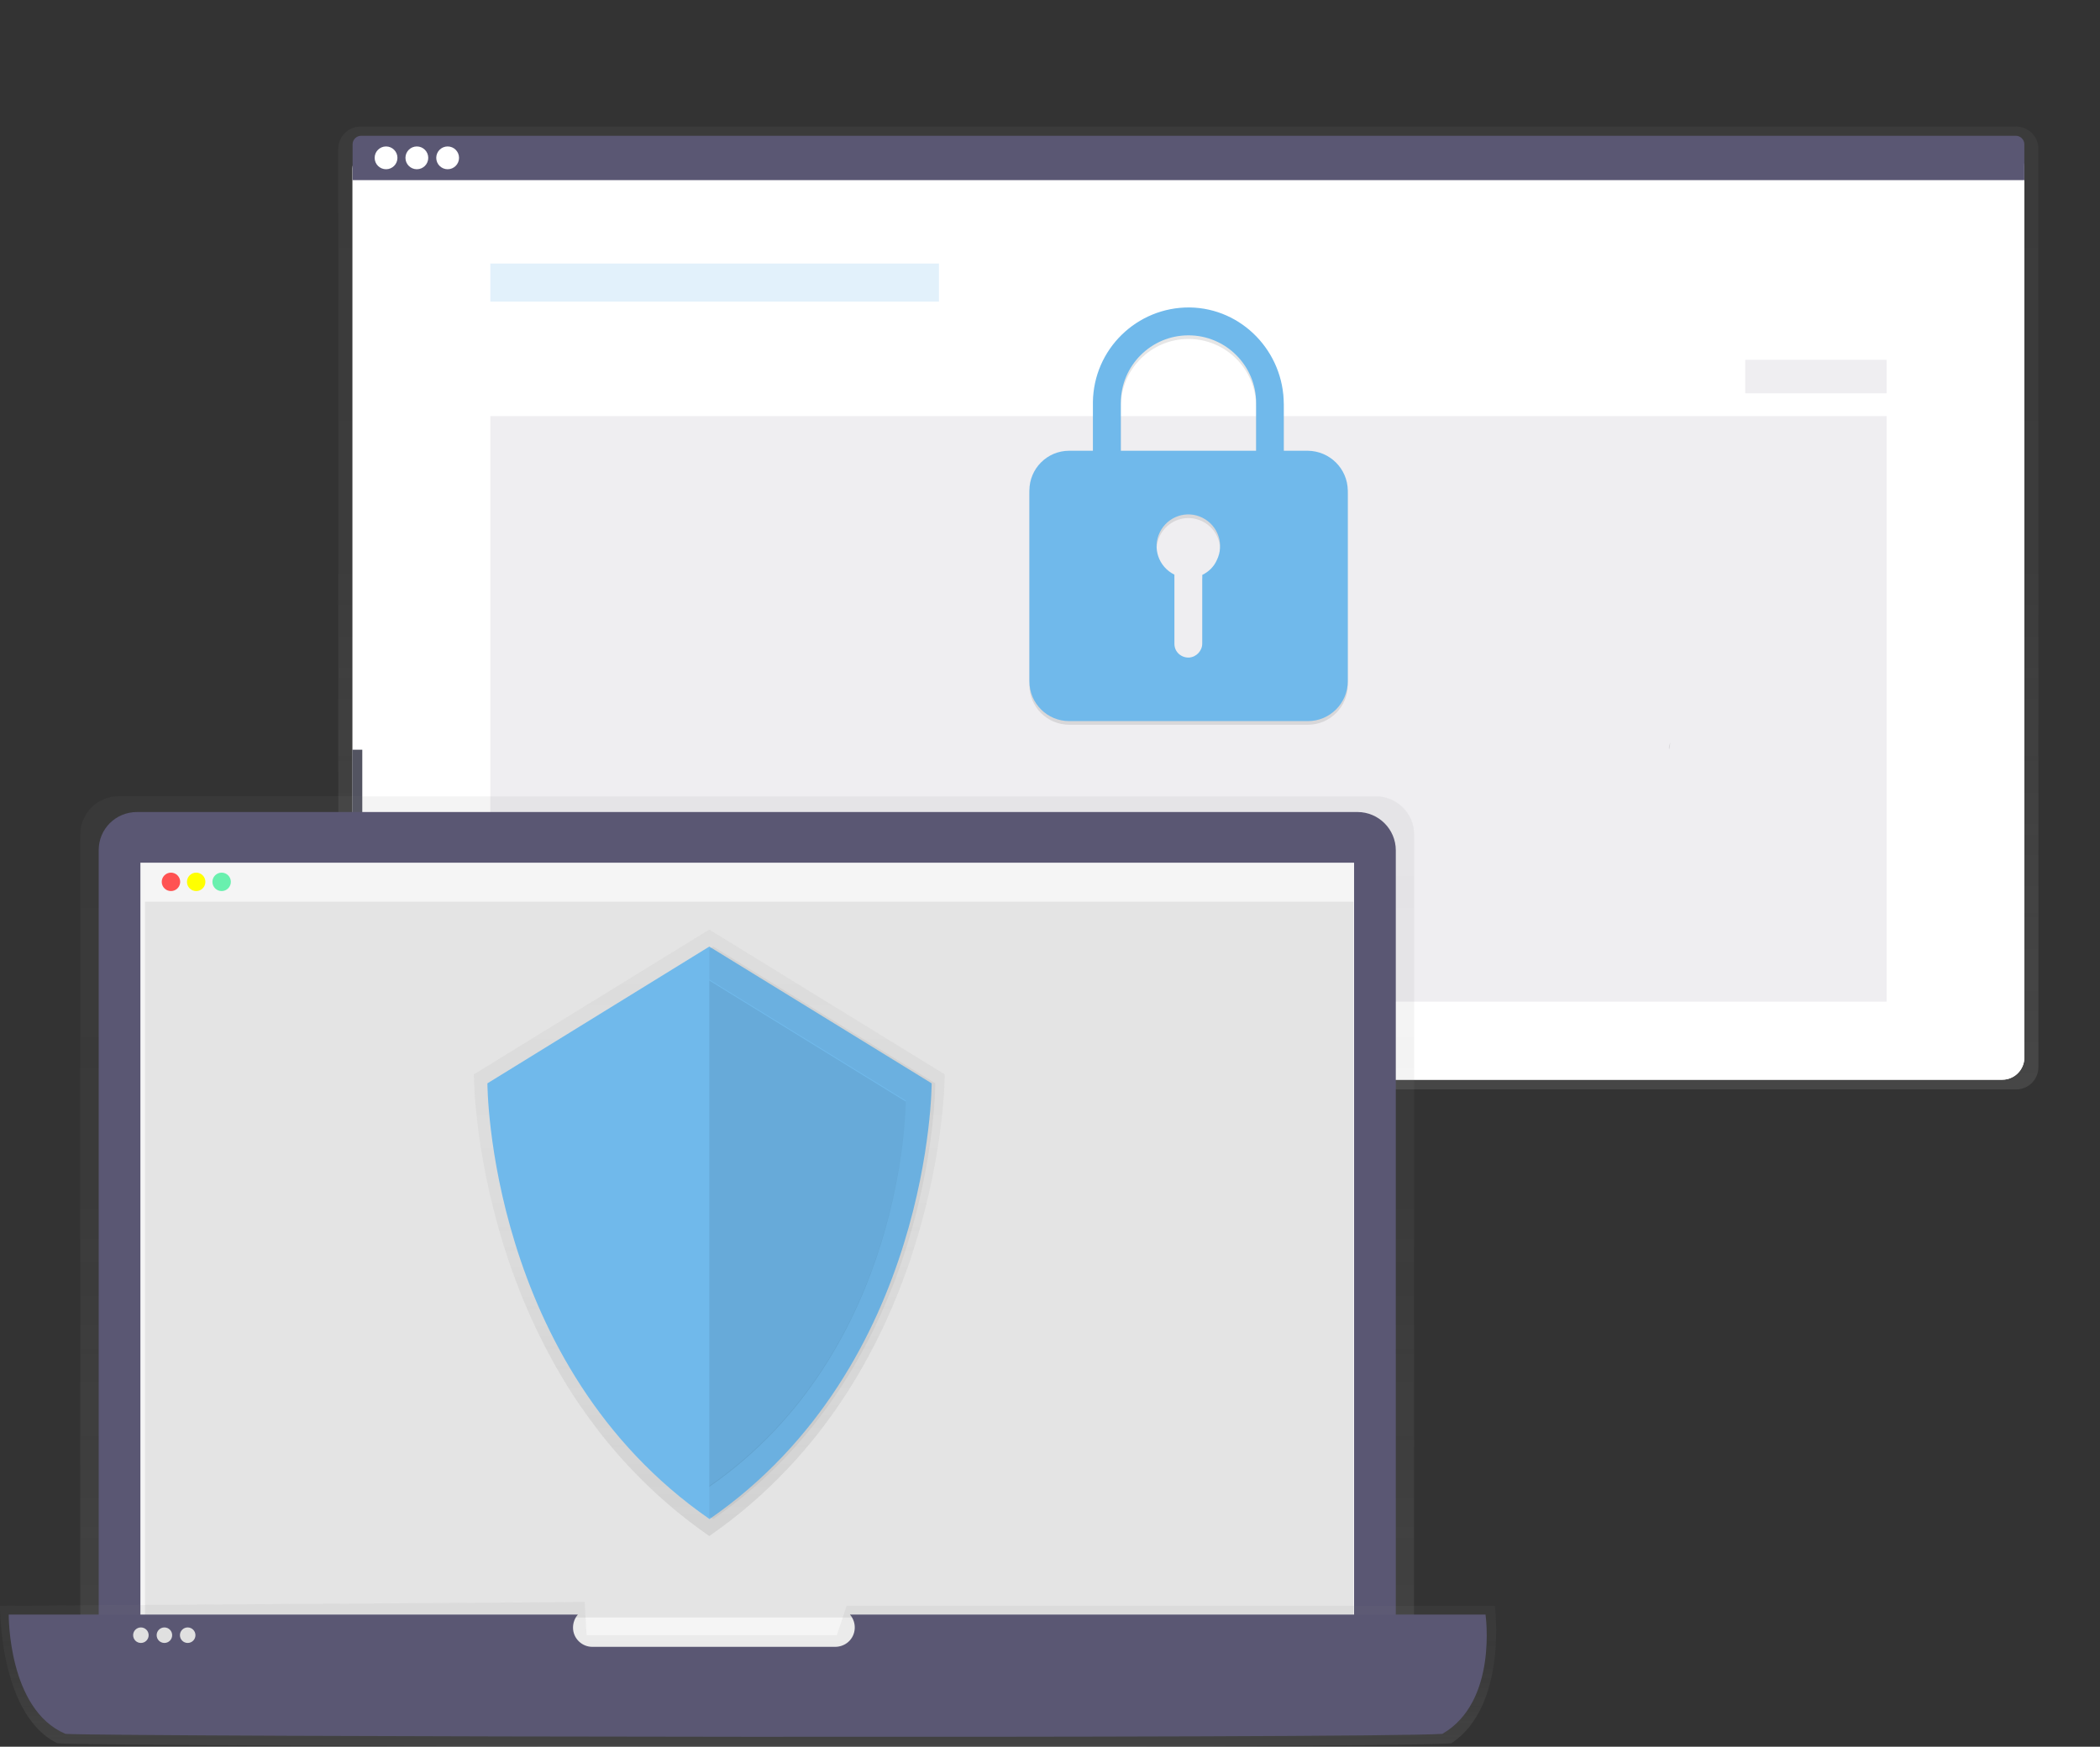 <?xml version="1.0" encoding="utf-8"?>
<!-- Generator: Adobe Illustrator 21.0.0, SVG Export Plug-In . SVG Version: 6.00 Build 0)  -->
<svg version="1.1" id="_x34_687a0c2-bd42-4093-8bbc-92d10a889ded"
	 xmlns="http://www.w3.org/2000/svg" xmlns:xlink="http://www.w3.org/1999/xlink" x="0px" y="0px" viewBox="0 0 866 720.4"
	 style="enable-background:new 0 0 866 720.4;" xml:space="preserve">
<rect x="0" y="0" width="866" height="720.4" fill="#333333" stroke="none"/>
<style type="text/css">
	.st0{fill:url(#SVGID_1_);}
	.st1{fill:#FFFFFF;}
	.st2{opacity:4.000000e-02;fill:#FFFFFF;enable-background:new    ;}
	.st3{fill:#5A5773;}
	.st4{opacity:0.2;fill:#70B9EB;enable-background:new    ;}
	.st5{opacity:0.1;fill:#5A5773;enable-background:new    ;}
	.st6{opacity:0.1;enable-background:new    ;}
	.st7{fill:#70B9EB;}
	.st8{fill:#535461;}
	.st9{fill:#64FFDA;}
	.st10{opacity:0.7;}
	.st11{opacity:0.6;}
	.st12{opacity:0.8;}
	.st13{fill:url(#SVGID_2_);}
	.st14{fill:#F5F5F5;}
	.st15{opacity:0.8;fill:#E0E0E0;enable-background:new    ;}
	.st16{fill:#FF5252;}
	.st17{fill:#FFFF00;}
	.st18{fill:#69F0AE;}
	.st19{fill:url(#SVGID_3_);}
	.st20{fill:#E0E0E0;}
	.st21{fill:url(#SVGID_4_);}
	.st22{opacity:5.000000e-02;enable-background:new    ;}
	.st23{opacity:8.000000e-02;enable-background:new    ;}
</style>
<linearGradient id="SVGID_1_" gradientUnits="userSpaceOnUse" x1="490.047" y1="270.568" x2="490.047" y2="667.718" gradientTransform="matrix(1 0 0 -1 0 719.89)">
	<stop  offset="0" style="stop-color:#808080;stop-opacity:0.25"/>
	<stop  offset="0.54" style="stop-color:#808080;stop-opacity:0.12"/>
	<stop  offset="1" style="stop-color:#808080;stop-opacity:0.1"/>
</linearGradient>
<path class="st0" d="M148.7,52.2h682.7c5.1,0,9.2,4.1,9.2,9.2v378.7c0,5.1-4.1,9.2-9.2,9.2H148.7c-5.1,0-9.2-4.1-9.2-9.2V61.4
	C139.5,56.3,143.6,52.2,148.7,52.2z"/>
<path class="st1" d="M154.5,60.4h671.2c5,0,9.1,4.1,9.1,9.1v366.7c0,5-4.1,9.1-9.1,9.1H154.5c-5,0-9.1-4.1-9.1-9.1V69.5
	C145.4,64.5,149.5,60.4,154.5,60.4z"/>
<path class="st1" d="M154.5,60.4h671.2c5,0,9.1,4.1,9.1,9.1v366.7c0,5-4.1,9.1-9.1,9.1H154.5c-5,0-9.1-4.1-9.1-9.1V69.5
	C145.4,64.5,149.5,60.4,154.5,60.4z"/>
<path class="st2" d="M154.5,60.4h671.2c5,0,9.1,4.1,9.1,9.1v366.7c0,5-4.1,9.1-9.1,9.1H154.5c-5,0-9.1-4.1-9.1-9.1V69.5
	C145.4,64.5,149.5,60.4,154.5,60.4z"/>
<path class="st3" d="M831.3,56H148.9c-1.9,0-3.5,1.6-3.5,3.5v14.8h689.4V59.5C834.8,57.6,833.2,56,831.3,56z"/>
<g id="_x36_c975d28-8d47-4ade-9154-b3b78f637b65">
	<circle class="st1" cx="159.2" cy="65.1" r="4.7"/>
	<circle class="st1" cx="171.9" cy="65.1" r="4.7"/>
	<circle class="st1" cx="184.6" cy="65.1" r="4.7"/>
</g>
<rect x="202.2" y="108.7" class="st4" width="185" height="15.7"/>
<rect x="202.2" y="171.6" class="st5" width="575.8" height="241.5"/>
<path class="st6" d="M539.3,187.4h-9.9v-19.2c0-21.6-17.2-39.6-38.8-39.9c-21.8-0.2-39.7,17.3-39.9,39.1c0,0.1,0,0.2,0,0.3v19.7
	h-9.8c-9.1,0-16.4,7.4-16.4,16.4v78.7c0,9.1,7.4,16.4,16.4,16.4h98.5c9,0,16.4-7.4,16.4-16.4v-78.7
	C555.7,194.8,548.4,187.4,539.3,187.4z M495.8,238.6v28.2c0,3.1-2.4,5.7-5.5,5.9c-3.2,0.1-5.9-2.3-6-5.5c0-0.1,0-0.2,0-0.3v-28.4
	c-6.5-3.2-9.2-11-6-17.5c3.2-6.5,11-9.2,17.5-6c6.5,3.2,9.2,11,6,17.5C500.6,235.2,498.5,237.3,495.8,238.6L495.8,238.6z M518,187.4
	h-55.8v-19.7c0-15.4,12.5-27.9,27.9-27.9c15.4,0,27.9,12.5,27.9,27.9L518,187.4z"/>
<path class="st7" d="M539.3,185.9h-9.9v-19.2c0-21.6-17.2-39.6-38.8-39.9c-21.8-0.2-39.7,17.3-39.9,39.1c0,0.1,0,0.2,0,0.3v19.7
	h-9.8c-9.1,0-16.4,7.4-16.4,16.4v78.7c0,9.1,7.4,16.4,16.4,16.4h98.5c9,0,16.4-7.4,16.4-16.4v-78.7
	C555.7,193.3,548.4,186,539.3,185.9z M495.8,237.1v28.2c0,3.1-2.4,5.7-5.5,5.9c-3.2,0.1-5.9-2.3-6-5.5c0-0.1,0-0.2,0-0.3v-28.4
	c-6.5-3.2-9.2-11-6-17.5c3.2-6.5,11-9.2,17.5-6c6.5,3.2,9.2,11,6,17.5C500.6,233.7,498.5,235.8,495.8,237.1L495.8,237.1z M518,185.9
	h-55.8v-19.7c0-15.4,12.5-27.9,27.9-27.9c15.4,0,27.9,12.5,27.9,27.9L518,185.9z"/>
<rect x="719.7" y="148.4" class="st5" width="58.3" height="13.8"/>
<path class="st6" d="M688.8,306.2L688.8,306.2c-0.1,1-0.2,2-0.4,2.9c0-0.3,0-0.4-0.1-0.4C688.1,308.6,688.3,307.4,688.8,306.2z"/>
<rect x="145.3" y="309.2" class="st8" width="4.1" height="93.1"/>
<title>secure server</title>
<rect x="494.4" y="340.1" class="st9" width="15.4" height="73"/>
<g class="st10">
	<rect x="524.8" y="340.1" class="st9" width="15.4" height="73"/>
</g>
<g class="st11">
	<rect x="555.2" y="340.1" class="st9" width="15.4" height="73"/>
</g>
<g class="st12">
	
		<linearGradient id="SVGID_2_" gradientUnits="userSpaceOnUse" x1="475.1" y1="-65.29" x2="475.1" y2="301.69" gradientTransform="matrix(1 0 0 -1 -167 630.08)">
		<stop  offset="0" style="stop-color:#808080;stop-opacity:0.25"/>
		<stop  offset="0.54" style="stop-color:#808080;stop-opacity:0.12"/>
		<stop  offset="1" style="stop-color:#808080;stop-opacity:0.1"/>
	</linearGradient>
	<path class="st13" d="M583.1,695.4H33.1V344.2c0-8.7,7.1-15.8,15.8-15.8h518.5c8.7,0,15.8,7.1,15.8,15.8L583.1,695.4z"/>
</g>
<path class="st3" d="M56.5,334.9h503.3c8.7,0,15.8,7.1,15.8,15.8v344.7l0,0H40.7l0,0V350.6C40.7,341.9,47.7,334.9,56.5,334.9z"/>
<rect x="57.9" y="355.8" class="st14" width="500.5" height="328.3"/>
<rect x="59.8" y="371.8" class="st15" width="498.3" height="295.3"/>
<rect x="59.8" y="356.1" class="st14" width="498.3" height="15.7"/>
<circle class="st16" cx="70.5" cy="363.7" r="3.8"/>
<circle class="st17" cx="80.9" cy="363.7" r="3.8"/>
<circle class="st18" cx="91.4" cy="363.7" r="3.8"/>
<g class="st12">
	
		<linearGradient id="SVGID_3_" gradientUnits="userSpaceOnUse" x1="475.5" y1="-90.293" x2="475.5" y2="-30.62" gradientTransform="matrix(1 0 0 -1 -167 630.08)">
		<stop  offset="0" style="stop-color:#808080;stop-opacity:0.25"/>
		<stop  offset="0.54" style="stop-color:#808080;stop-opacity:0.12"/>
		<stop  offset="1" style="stop-color:#808080;stop-opacity:0.1"/>
	</linearGradient>
	<path class="st19" d="M598.5,719c-30.6,2.3-556.5,1.4-574.8,0C-0.4,707.3,0,662.3,0,662.3l241.1-1.6l0.8,13.7h103.2l4-12.1h267.3
		C616.5,662.3,621.8,703.6,598.5,719z"/>
</g>
<path class="st3" d="M612.6,665.9H350.5c2.9,3.3,2.6,8.4-0.7,11.3c-1.5,1.3-3.4,2-5.4,2h-100c-4.4,0.1-8.1-3.5-8.1-7.9
	c0-2,0.7-3.9,2-5.4H3.6c0,0-0.4,39.1,23.4,49.2c18.1,1.2,537.6,2,567.8,0C617.8,701.8,612.6,665.9,612.6,665.9z"/>
<circle class="st20" cx="58.1" cy="674.4" r="3.2"/>
<circle class="st20" cx="67.8" cy="674.4" r="3.2"/>
<circle class="st20" cx="77.4" cy="674.4" r="3.2"/>
<g class="st10">
	
		<linearGradient id="SVGID_4_" gradientUnits="userSpaceOnUse" x1="459.55" y1="-3.41" x2="459.55" y2="246.71" gradientTransform="matrix(1 0 0 -1 -167 630.08)">
		<stop  offset="0" style="stop-color:#808080;stop-opacity:0.25"/>
		<stop  offset="0.54" style="stop-color:#808080;stop-opacity:0.12"/>
		<stop  offset="1" style="stop-color:#808080;stop-opacity:0.1"/>
	</linearGradient>
	<path class="st21" d="M292.5,383.4l-97.1,59.7c0,0,0,123.2,97.1,190.4c97.1-67.2,97.1-190.4,97.1-190.4L292.5,383.4z"/>
</g>
<path class="st7" d="M292.5,390.4L201,446.8c0,0,0,116.3,91.6,179.7c91.6-63.4,91.6-179.7,91.6-179.7L292.5,390.4z"/>
<path class="st22" d="M294.1,390.4l-1.6,1v234l1.6,1.1c91.6-63.4,91.6-179.7,91.6-179.7L294.1,390.4z"/>
<path class="st7" d="M292.5,404l-81,49.9c0,0,0,102.8,81,158.9c81-56.1,81-158.9,81-158.9L292.5,404z"/>
<path class="st23" d="M292.5,404.4v208.8c81-56.1,81-158.9,81-158.9L292.5,404.4z"/>
</svg>

